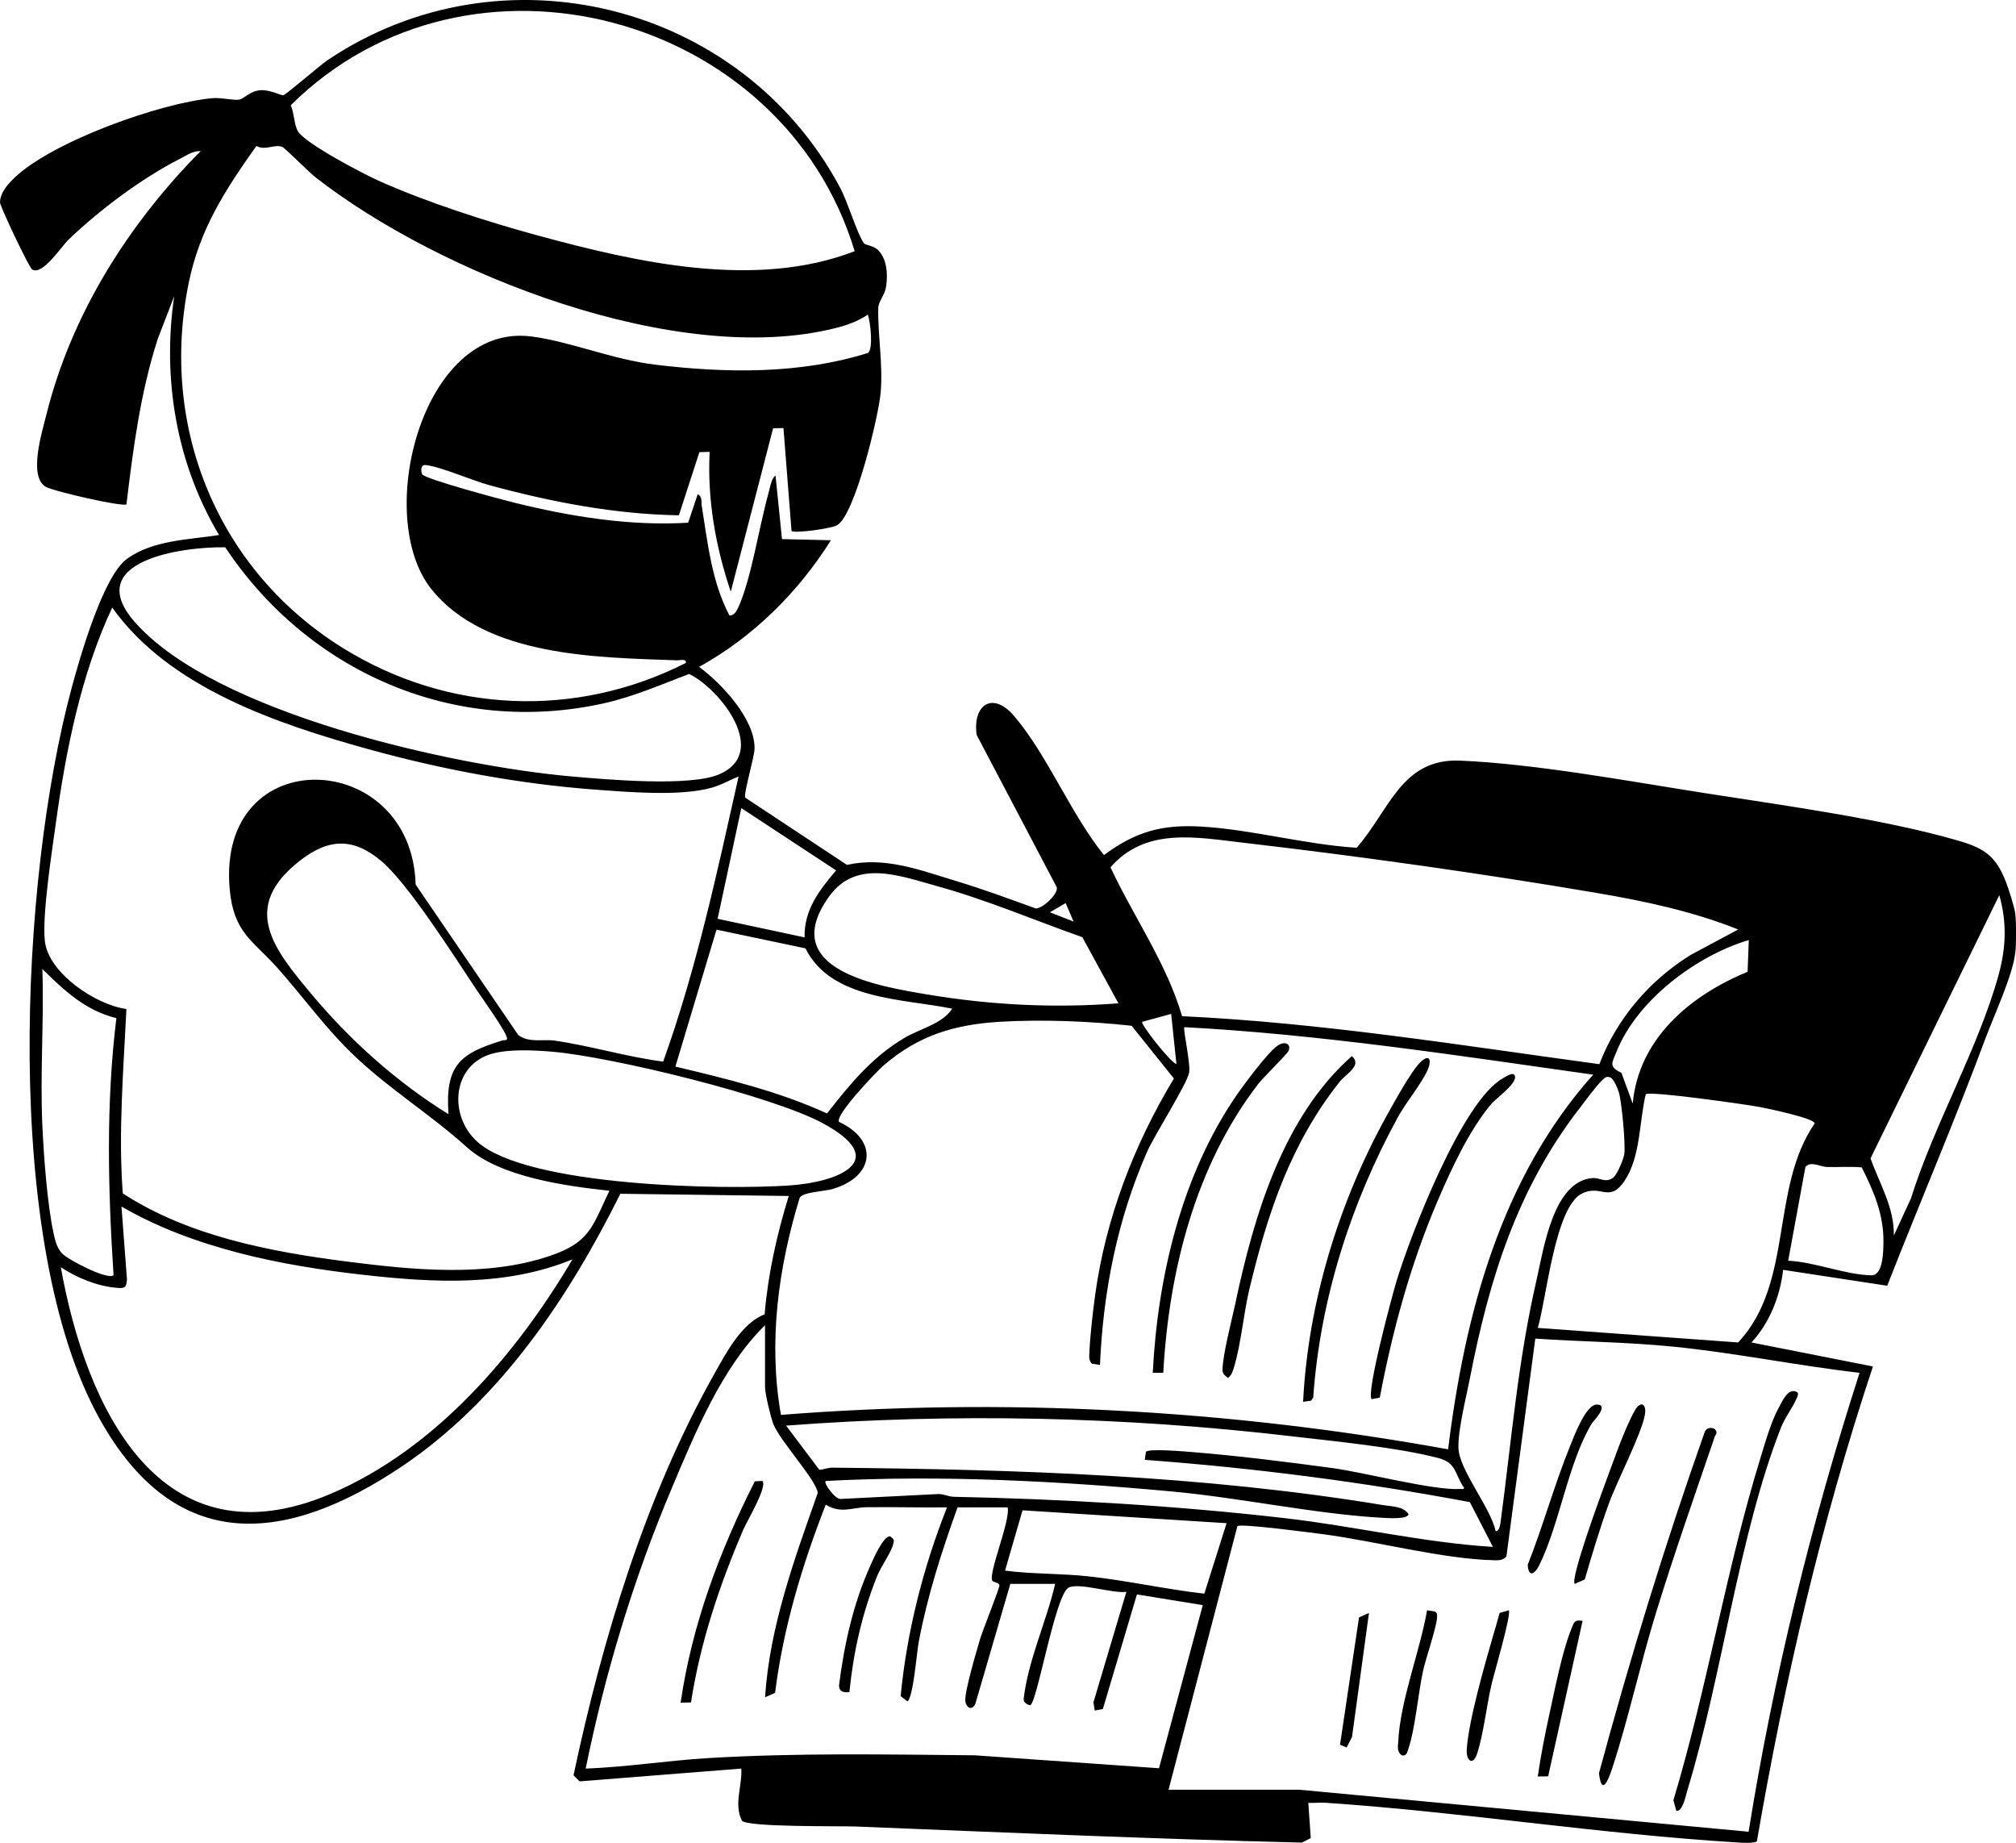 <svg xmlns="http://www.w3.org/2000/svg" id="Layer_2" data-name="Layer 2" viewBox="0 0 763.06 697.38"><g id="Layer_1-2" data-name="Layer 1"><g id="wdCz4P.tif"><g><path d="M762.75,360.72c-.94,8.36-8.03,23.6-11.23,32.2-11.7,31.46-24.97,62.39-37.2,93.64l-39.41-6.02c-1.08,9.94-5.17,20.17-11.98,27.48l45.98,9.09c-19.5,58.57-33.41,118.81-43.93,179.69-1.2.86-5.75.53-7.55.42-51.88-3.16-103.79-11.51-155.69-15.01-2.16-.15-4.38.15-6.54.04l.93,13.34-3.37,1.69c-56.4-1.38-112.58-3.82-168.72-6.08-6.19-.25-40.72.32-43.23-2.19-3.15-6.32.19-13.19-.23-19.74l-61.2,4.84-2.3-2.3c10.94-51.63,27.35-105.89,53.34-151.99,4.51-8,10.29-19.11,18.99-22.44,1.28-15.25,4.64-30.23,9.13-44.79l-63.73-.84c-19.58,39.29-45.4,77.99-82.3,102.91-44.28,29.9-85.96,33.88-114.7-17.52C.68,470.72,7.62,332.66,27.09,260.44c3.1-11.5,11.89-42.34,20.95-48.94,9.82-7.15,23.38-7.22,34.87-9.04-16.17-27.06-21.56-59.26-16.97-90.37l-6.25,16.21c-6.55,20.31-9.29,41.43-11.83,62.56-1.61,1.02-27.66-4.95-30.55-6.65-6.64-3.9-1.41-20.65.22-27.19,9.44-38.03,31.09-72.26,58.41-99.84-2.84-.15-5.25,1.59-7.66,2.82-14.57,7.41-30.46,19.32-42.27,30.61-2.74,2.62-9.95,13.81-13.85,11.37C10.96,101.22,0,78.03,0,76.63c0-3.71,3.08-7.08,5.58-9.46,14.42-13.69,55.06-28.23,74.8-30.02,3.26-.3,7.76.87,10.05.57,1.78-.23,4.15-3.23,7.96-3.57s7.96,2.06,8.84,1.89c1.05-.2,13.91-11.36,16.71-13.25C190.01-21.66,280.79,1.25,318.03,71.11c2.96,5.56,6.33,17.27,9.01,21.01.45.63,3.67.82,5.36,2.56,3.39,3.48,3.68,9.22,2.99,13.82-.48,3.16-2.9,5.53-2.96,8.03-.23,9.99,1.8,21.05.92,31.87-.69,8.54-9.68,46.47-16.52,50.37-2.16,1.23-16.12,3.21-17.24,2.12l-3.05-38.89-3.92.07-16.02,61.84c-5.76-17.01-8.92-34.9-8-52.92l-3.88.12-7.76,23.89c-24.27-.39-48.1-5.01-71.43-11.31-6.94-1.87-18.16-6.9-24.28-7.69-2.12-.27-1.94,2.08-1.52,3.41.56,1.76,31.02,9.86,35.17,10.88,21.4,5.24,43.45,8.84,65.57,7.52l3.63-10.84c1.83,1.18,1.26,2.82,1.52,4.47,2.26,14.12,3.72,28.57,10.47,41.47,1.7.07,2.59-1.44,3.22-2.77,4.94-10.47,8.12-31.3,11.53-43.39.51-1.82,1.13-5.85,2.7-6.77l2.44,24.03,18.53.43c-12.4,19.73-29.48,36.64-49.9,47.93,8.49,6.25,21.16,19.7,20.99,30.91-.05,3.25-4.27,17.27-3.53,18.57l38.5,25.44c14.58-3.22,27.81,2.03,41.64,6.21,10.03,3.03,19.93,6.7,29.78,10.27,2.55.15,8.64-5.44,8-8.01l-30.32-57.64c-1.61-11.31,5.99-16.75,14.16-7.18,12.68,14.86,21.51,37.19,34.02,52.64,12-8.9,21.96-11.66,36.94-10.78,19.06,1.13,39.44,6.81,58.7,8.01,12.45-14.17,16.95-33.89,39.14-32.97,27.93,1.15,63.55,7.72,91.68,12.14,29.76,4.68,68.3,9.85,96.72,18.09,9.94,2.88,14.36,5.73,18.24,15.71,1.01,2.6,3.21,9.51,3.51,11.97.43,3.55.4,11.4,0,14.98ZM110.06,39.82c1.29,2.83,1.26,7.56,2.74,9.92,2.91,4.65,24.46,15.93,30.34,18.58,18.06,8.12,40.97,15.5,60.15,20.72,37.67,10.26,82.7,20.54,120.2,6.02C296.35,4.96,177.47-27.06,110.06,39.82ZM71.43,107.08c-11.22,54.75,11.15,108.91,58.49,138.23,39.68,24.57,87.97,26.7,129.69,5.56.24-1.74-2.27-.94-3.48-.99-29.67-1.1-72.25-1.18-92.86-26.95-21.97-27.46-3.49-100.77,37.69-95.62,14.69,1.84,30.65,8.71,47.19,10.71,26.64,3.22,54.59,3.63,80.38-4.46,2.08-1.54.93-11.65-.04-14.5-3.82,2.56-7.89,4-12.34,5.12-59.67,14.97-149.59-20.32-196.75-57.09-2.66-2.08-11.28-10.89-12.55-11.47-2.73-1.23-6.52,1.51-9.81-.39-11.79,16.66-21.42,31.38-25.61,51.83ZM51,235.37c30.25,34.55,120.58,54.51,165.19,58.44,13.12,1.16,45,4.02,56.08-.81,19.06-8.3.43-32.13-11.41-37.96-10.72,4.04-21.11,8.63-32.38,11.13-56.29,12.48-111.76-11.75-143.23-59.06-16.14-.29-54.52,5.11-34.25,28.26ZM46.47,451.6c24.84,16.17,55.81,22.09,85,25.82,24.64,3.15,52.6,5.96,76.49-2.1,15.32-5.17,16.12-10.94,22.7-24.71-16.33-1.75-41.41-5.16-53.93-16.46-13.6-12.27-28.69-21.57-41.92-33.96-11.38-10.66-19.75-22.65-29.89-34.01-9.3-10.42-16.56-13.17-18-29.93-4.85-56.25,68.96-53.08,70.4-1.52l38.87,56.98c4.16,3.07,9.26,1.42,13.87,2.1,13.78,2.02,27.14,6.14,40.95,7.93,12.61-35.04,20.42-71.6,28.55-107.91-3.56,1.43-6.36,3.18-10.2,4.26-11.89,3.34-31.47,1.65-44.19.71-28.67-2.13-57.93-7.59-85.58-15.25-34.71-9.62-75.56-23.31-97.11-53.63-11.75,24.99-17.58,54.13-21.33,81.52-1.48,10.8-5.31,35.11-4.15,44.82,1.45,12.12,19.37,24.05,30.84,25.57-1.1,23.16-3.09,46.56-1.37,69.77ZM304.53,354.74c-.21-10.49,5.57-17.84,11.94-25.36l-35.88-23.58-8.97,41.89,32.91,7.04ZM605.36,402.72c6.57-17.24,19.02-31.77,34.68-41.42l17.88-9.56c-17.23-6.87-35.3-10.72-53.57-13.83-43.23-7.35-90.18-13.95-133.75-19-17.99-2.08-36.98-5.93-50.28,9.3,8.81,18.82,21.22,36.27,27.1,56.34,53,2.49,105.46,11.02,157.94,18.16ZM190.27,393.69c.72-.22,2.2.37,1.45-1.5-1.48-3.68-9.02-14.13-11.74-18.22-8.13-12.2-25.55-39.66-35.7-48.17-10.68-8.96-19.99-8.54-30.89,0-22.59,17.67-9.71,33.39,4.49,50.38,14.77,17.66,32.32,33.34,51.87,45.46-1.31-18.59,4.38-23.01,20.51-27.94ZM409.67,354.66c-18.36-6.49-36.42-14.22-55.23-19.4-14.14-3.9-30.48-10.28-40.75,4.16-19.7,27.7,18.9,33.83,37.58,36.96,23.75,3.97,48.03,5.18,72.06,3.3l-13.66-25.02ZM723.28,453.56c8.68-27.8,25.58-56.95,33.19-84.63,2.83-10.29,3.2-19.83.27-30.17l-48.74,99.59c3.42,9.67,9,18.47,8.83,29.22l6.45-14.01ZM403.35,341.75l-5.96,3.49,8.96,3.49-3-6.98ZM313.03,421.36c8.73-11.13,16.76-21.07,29.13-28.49,6.12-3.67,14.3-5.22,18.27-11.17-18.77-3.8-45.89-3.3-55.56-22.82l-33.67-7.08-15.56,51.82c19.44,4.65,39.16,9.37,57.38,17.74ZM617.99,417.64c2.21-24.7,21.95-41.05,43.48-49.88l.45-12.02c-19.76,5.87-42.31,22.72-50.07,42.26-1.65,4.15-3.15,5.64,1.85,7.96l4.29,11.68ZM42.98,482.55c-2.1-32.47-2.91-64.83,1.07-97.26-11.77-2.9-19.68-10.4-28.01-18.57.65,19.7-.92,39.73,0,59.4.53,11.43,1.86,29.75,4.26,40.68.59,2.69,1.2,5.28,3.07,7.41,2.12,2.42,17.54,10.41,19.61,8.34ZM445.28,402.66l-1.99-18.97-10.98,3c-.8.65,10.69,15.41,12.97,15.97ZM315.32,449.9c-3.28.98-11.27,1.13-12.63,3.35-8.1,26.48-11.97,54.68-7.1,82.18,84.21-6.65,169.42-2.07,252.52,13.03,6.31-51.14,19.94-102.63,54.91-141.78-51.38-7.25-102.83-15.21-154.74-17.98-.61.61,2.44,13.81,1.8,17.22-.85,4.46-12.99,23.32-15.94,30.03-11.23,25.51-16.59,52.72-17.8,80.56l-3.04-.45c-1.17-1.13-1.05-2.54-.98-4,.29-6.65,1.26-15.19,2.18-21.88,3.99-29.16,14.71-57.01,29.82-82.04l-15.99-19.96c-15.72-1.74-33.59-2.45-49.46-1.54-17.43,1-31.05,5.07-44.39,16.51-2.7,2.32-18.6,18.96-16.91,21.4,14.94,6.9,13.57,20.6-2.25,25.34ZM186.3,398.73c-15.3,4.28-16.62,23.55-5.56,33.4,18.94,16.87,92.96,18.25,118.3,16.46,18.72-1.33,38.25-9.51,12.51-23.47-19.36-10.5-80.15-25.23-102.64-27.14-6.76-.57-16.16-1.04-22.6.76ZM568,575.83c4.15-31.04,6.46-60.47,13.55-91.3,2.68-11.66,6.27-37.55,21.2-38.72,2.83-.22,4.91,2,7.84-.14,1.45-1.06,3.89-6.91,4.19-8.81.57-3.66-.94-19.73-2.03-23.46-.42-1.43-2-5.29-3.32-5.7-1.49-.47-1.92.12-2.88.97-2.09,1.83-6.89,8.4-8.92,11.04-23.38,30.33-33.97,64.39-41.21,101.58-1.42,7.3-4.6,19.7-4.4,26.66.25,8.26,12.17,22.56,14.08,31.44,1.47.17,1.76-2.58,1.9-3.57ZM657.91,508.02c21.16-22.73,11.96-58.08,28.95-82.9-.12-1.95-17.9-5.65-20.73-6.19-5.14-.98-41.44-6.13-43.2-4.86-2.52,10.4-1.89,23.67-8.09,32.86-5.74,8.51-8.86,1.04-16.18,4.79-10.11,5.18-13.36,39.97-16.6,50.79l75.85,5.51ZM691.38,441.6c-2.41-.08-6.06-2.36-8.02,0l-6.53,35.49c9.94.42,21.96,5.42,31.55,5.51,4.32.04,4.46-8.7,4.51-12.49.12-10.52-3.64-19.2-8.21-28.33-4.41-.43-8.88-.02-13.31-.17ZM125.2,565.29c39.43-16.81,70.12-52.6,91.48-88.72-25.33,10.38-52.55,8.85-79.24,5.85-31.09-3.49-64.23-10.07-91.46-25.84l2.07,27.47c-.11,3.54-1.22,3.56-4.28,3.26-7.26-.69-14.72-3.8-20.75-7.76,9.49,53.06,37.54,113.29,102.17,85.74ZM254.15,563.47c-14.37,34.06-25.09,69.55-32.47,105.81,15.52-.58,30.94-3.05,46.43-3.98,33.69-2.01,67.15-1.36,100.86-1.05l69.71,4.9,16.57-61.73-24.92-4.05-12.89,43.35-3.07.59-.5-3.1,12.46-41.82c-4.95.78-18.29-3.74-21.98-1.52-5.03,3.02-12,44.37-14.44,44.39-.54,0-2.64-.77-2.46-2.36,1.73-14.74,8.6-29.17,11.93-43.52h-16.97s-13.19,45.22-13.19,45.22c-1.11,2.84-3.45,1.9-3.83-.81-.46-3.26,4.28-19.13,5.54-23.44.97-3.33,7.49-19.44,7.35-20.52-.12-.93-2.36-1.1-2.69-1.63-1.64-2.62,6.95-22.92,5.81-27.78h-18.97c-6.04,16.82-11.3,33.11-14.66,50.74-.8,4.19-2.1,21.19-4.3,22.67l-2.58-1.97c2.39-24.56,8.51-48.59,17.55-71.44-10.15.13-20.33-.18-30.48-.05-5.45.07-9.6,2.58-15.42-.96-8.95,22.92-16.1,46.67-19.17,71.21l-3.8,1.68c1.74-26.79,11.11-52.25,19.94-77.33-.33-4.65-14.27-19.63-16.83-26.14-.98-2.48-3.12-11.57-3.12-13.86v-23.47c-16.29,15.92-26.54,40.92-35.41,61.94ZM570.18,588.99c-1.23,1.45-2.79,1.49-4.53,1.45-19.55-.41-44.91-7.26-65.09-9.89-4.09-.53-30.98-4.09-32.2-3.03l-26.06,99.75h49.41s170.14,15.9,170.14,15.9c9.46-58.93,23.73-116.96,42-173.67-23.84-2.72-47.49-7.66-71.38-9.98-17.13-1.66-34.25-1.79-51.36-2.96l-10.93,82.43ZM310.14,556.21c1.63-.09,3.17-.82,4.83-.81,69.6.68,139.76,2.81,208.54,14.17,3.4.56,7.53.4,9.61,3.35.03,2.08-7.79,1.57-9.45,1.48-25.28-1.35-53.94-7.57-79.88-9.97-43.35-4-87.83-6.31-131.27-3.99-.95.79,3.72,7.11,5.69,6.8l36.77-1.85c2.02-.12,4.04.99,5.96,1.03,41.23.84,84.7,3.38,125.65,8.12,26.26,3.04,52.1,9.21,78.49,10.85l-8.74-16.95c-40.66-7.65-81.74-12.93-123.04-16l.45-3.04c.95-1.29,14.38-.15,17.02.06,17.54,1.41,36.3,3.74,53.77,6.13,11.84,1.62,38.25,8.5,48.05,7.88.75-.05,1.75.25,1.5-.52-3.59-5.24-2.71-9.39-9.75-11.21-15.71-4.07-39.07-6.3-55.65-8.24-63.35-7.42-127.6-8.83-191.15-4.01l12.59,16.73ZM411.72,596.51c14.72,1.55,29.39,4.91,44.12,6.57l8.42-26.67-77.23-4.87-6.62,22.83c10.4,1.33,20.88,1.03,31.32,2.13Z"></path><path d="M436.32,519.5h3.98c2.12-38.55,12.18-78.45,35.96-109.33,1.87-2.43,11.01-11.38,11.47-12.48,1.02-2.43-1.13-3.97-4.05-2.06-3.73,2.43-12.92,14.87-15.83,19.11-20.64,30.15-29.69,68.54-31.53,104.76Z"></path><path d="M493.22,530.48l3.05-.44.79-1.21c2.63-37.22,14.19-73.3,31.93-105.87,3.08-5.66,8.75-12.45,11.22-17.73,1.9-4.07.89-6.89-2.92-2.93-3.34,3.47-9.66,14.92-12.29,19.66-18.17,32.73-29.92,70.97-31.77,108.51Z"></path><path d="M519.17,529.49l3.08-.59c4.8-25.34,11.59-50.27,21.7-73.99,5.15-12.09,12.14-27.31,20.63-37.28,1.86-2.18,10.83-8.44,8.49-10.97-.77-.83-3.25.85-4.14,1.34-15.46,8.5-34.94,59.15-40.27,76.55-1.72,5.63-11.68,42.81-9.48,44.94Z"></path><path d="M511.66,399.67c-26.03,23-37.1,60.53-44.1,93.67-1.37,6.5-4.76,19.17-4.84,25.1-.02,1.67,1.02,2.01,2.03,3.04,1.32-.97,1.76-2.26,2.22-3.75,2.77-8.92,3.68-20.55,5.95-30,6.91-28.82,15.64-55.1,34.29-78.54,2.11-2.66,8.61-6.1,4.45-9.51Z"></path><path d="M679.38,526.49c-2.93-.66-4.82,3.86-5.99,5.97-3,5.41-5.12,13-6.97,18.99-13.03,42.21-20.25,87.36-33.03,129.78l1.09,4.02c2.45.51,3.66-6.04,4.19-7.77,13.17-42.97,19.41-96.53,35.46-137.28,1.58-4.02,4.47-7.59,5.93-11.07.5-1.2,1-2.27-.69-2.64Z"></path><path d="M648.43,540.48c-1.5-.35-2.78.1-3.29,1.68-14.99,42.42-28.19,85.42-39.93,128.88,1.08,9.02,3.64,2.31,5.05-1.99,6.16-18.81,10.56-39.29,16.45-58.44,6.96-22.64,14.83-45,22.49-67.4,1.12-.99.11-2.51-.78-2.72Z"></path><path d="M596.04,599.38l3.8-1.68c2.82-9.64,5.7-19.36,9.15-28.79,3.21-8.76,12.14-25.87,13.58-33.39.81-4.23-1.57-5.68-3.79-1.75-4.14,7.36-8.42,20.15-11.52,28.42-1.77,4.74-12.96,35.36-11.23,37.19Z"></path><path d="M604.53,531.5c-4.31-.21-8.87,12.35-10.24,15.71-5.99,14.67-10.19,30.2-16.04,44.93.23,4.82,2.6,3.71,4.32.25,7.83-15.76,10.92-38.87,20.02-53.87.29-.48,6.61-6.8,1.94-7.02Z"></path><path d="M582.06,672.27l3.92-.06,13.04-58.85c-3.33-.53-3.3.79-4.3,3.18-3.29,7.92-6.25,22.91-8.19,31.75-1.73,7.92-3.32,15.95-4.48,23.97Z"></path><path d="M571.07,609.37l-3.47,1.01c-.75,2.87-1.61,5.7-2.44,8.55-3.22,11.1-9.26,32.12-9.99,43.01-.29,4.36,2.3,6.44,3.87,1.8,2.43-7.18,3.67-18.52,5.53-26.43.89-3.81,7.64-26.78,6.5-27.94Z"></path><path d="M540.14,609.37c-2.62,15.32-10.18,34.29-10.89,49.57-.09,2.05-.68,3.94,1.41,5.34,1.77.37,2.01-1.33,2.43-2.54,2.53-7.35,3.69-20.97,5.53-29.42,1.04-4.79,5.37-17.12,5.33-20.68,0-.84.01-1.26-.81-1.79l-3-.48Z"></path><polygon points="507.2 660.27 509.69 661.28 511.74 657.36 518.16 610.37 514.39 612.08 507.2 660.27"></polygon><path d="M285.7,560.57c-13.32,26.32-23.81,54.35-28.08,83.74l3.92-.06c3.51-22.7,10.82-44.52,19.85-65.52,1.28-2.97,9.24-16.26,7.16-18.3l-2.86.13Z"></path><path d="M321.5,640.32c1.56-15.34,4.76-29.65,10.51-43.92,1.42-3.53,5.27-8.9,6.04-11.96.45-1.79.45-1.83-1.08-3.03-2.56-.54-6.66,9.1-7.65,11.3-6.4,14.3-9.82,29.7-11.76,45.21.13,2.33,1.89,2.67,3.94,2.4Z"></path></g></g></g></svg>